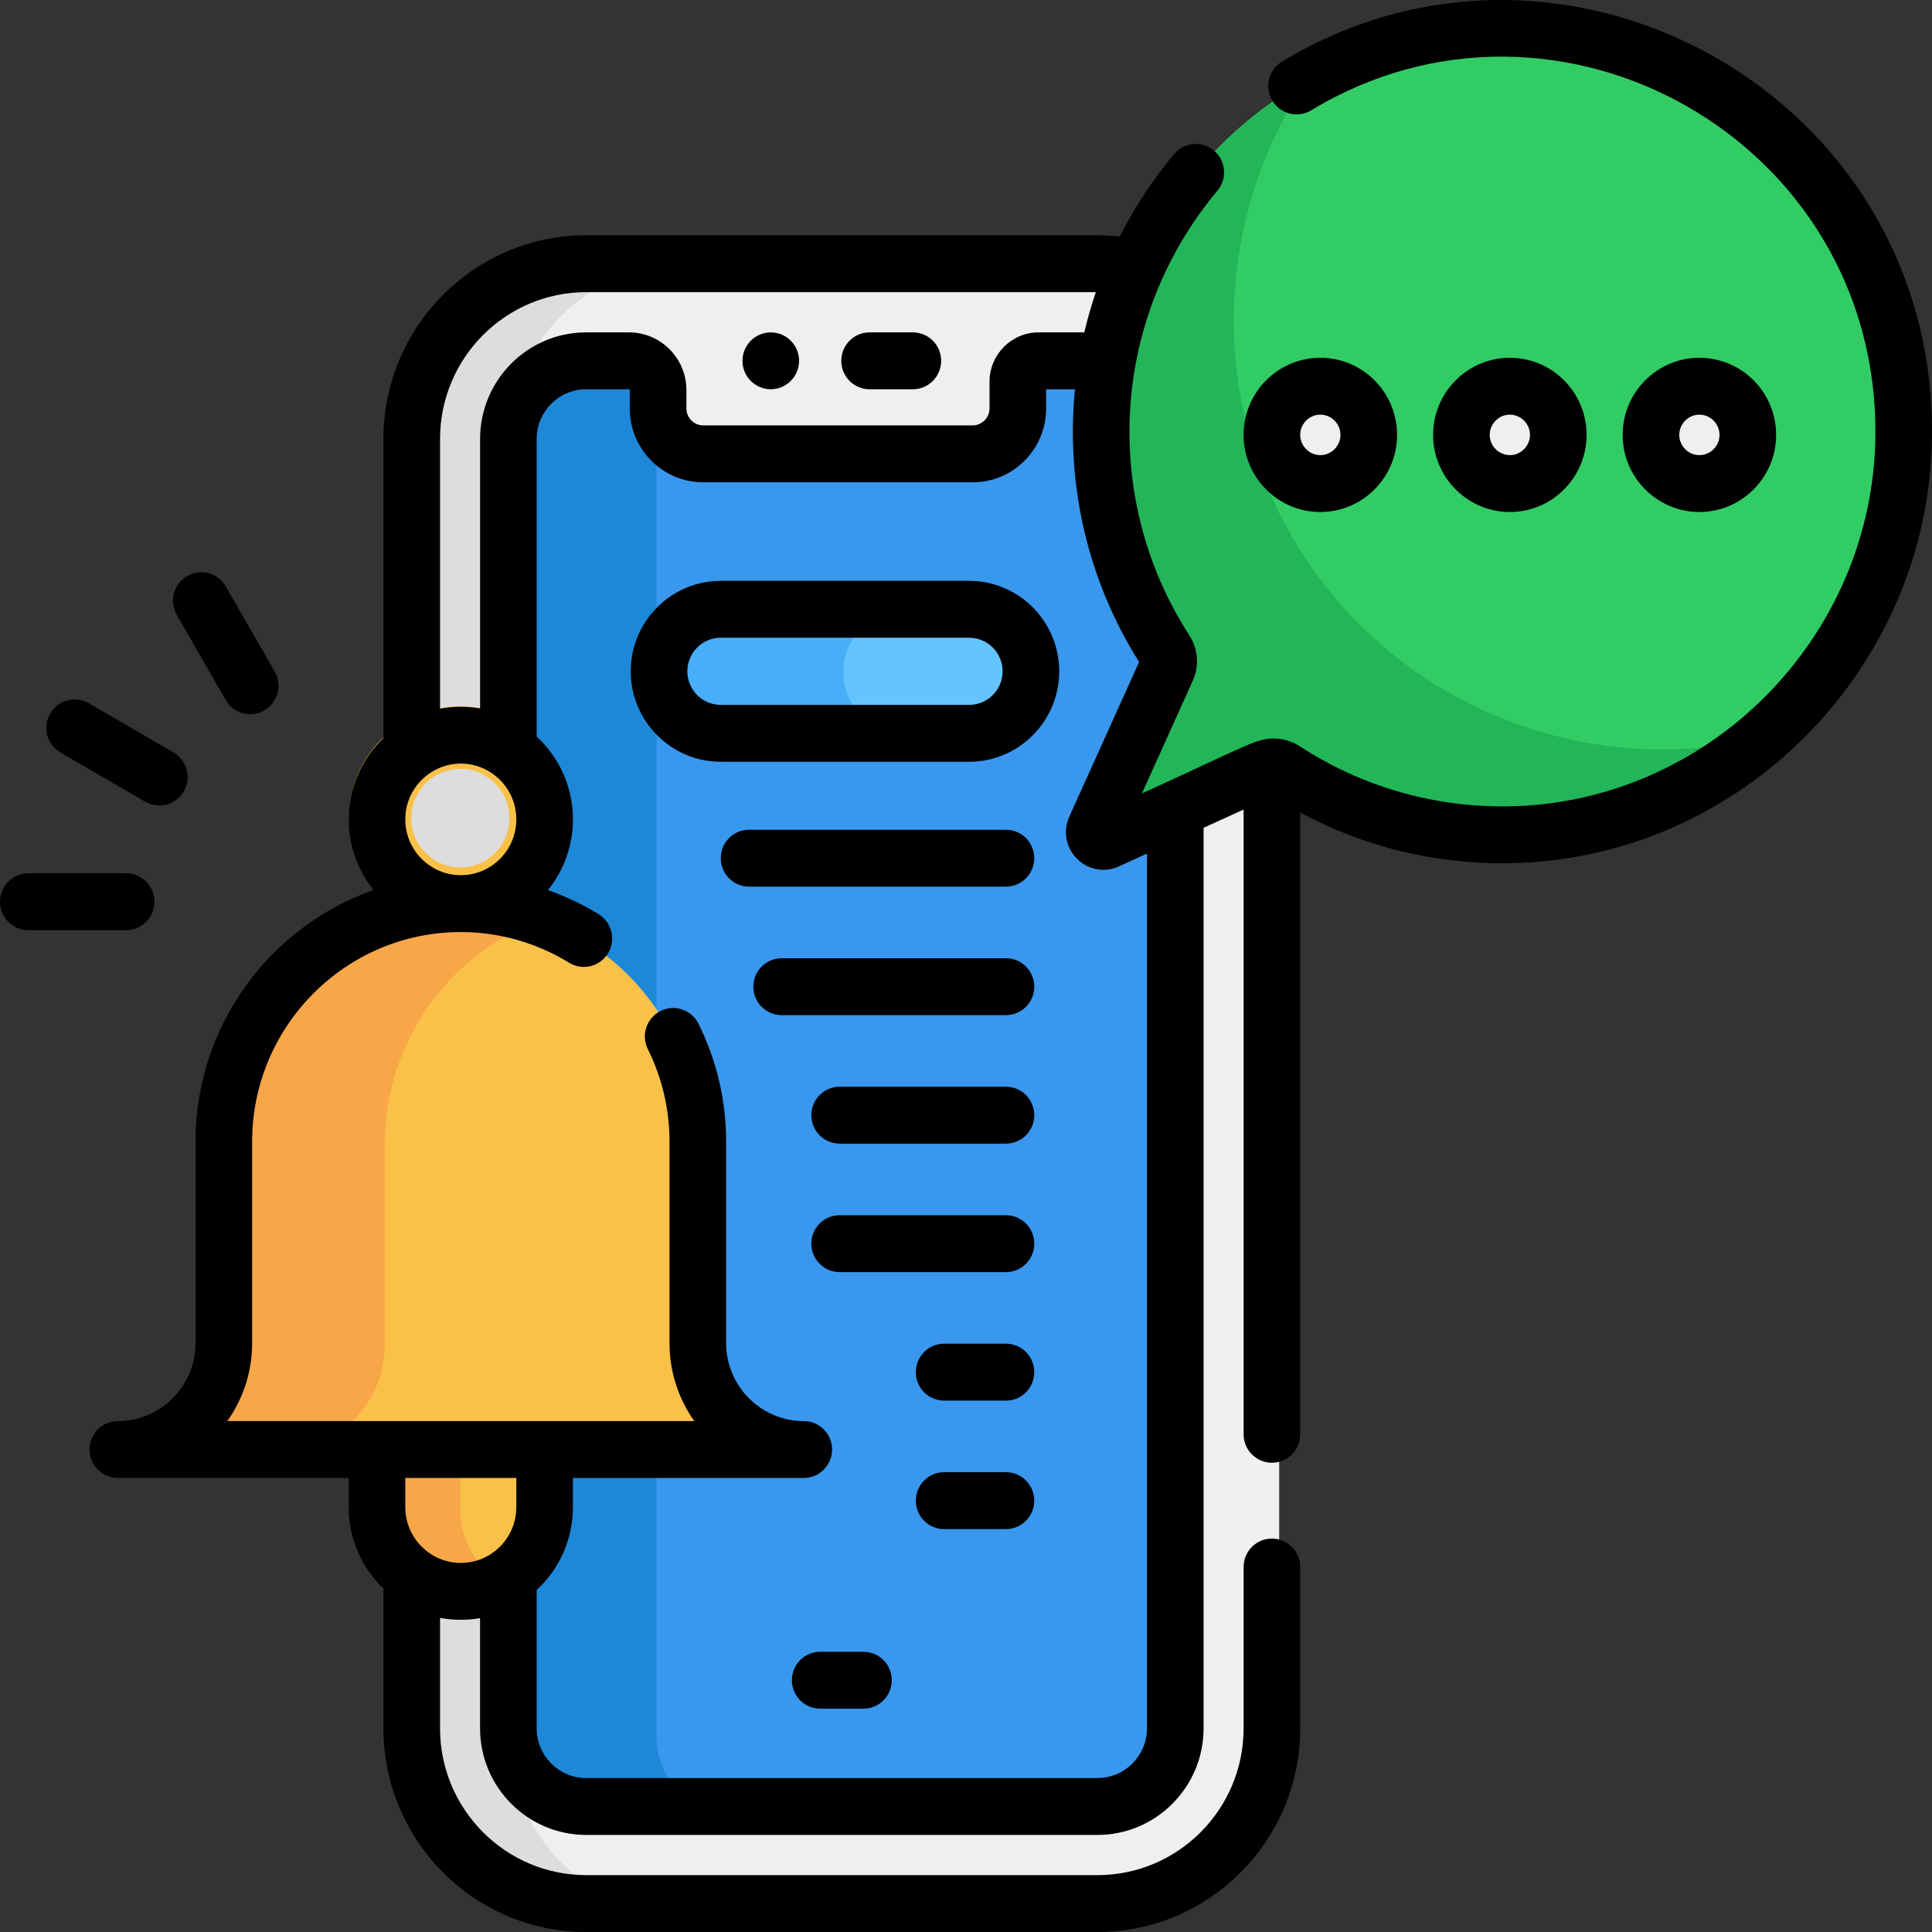 <svg width="77" height="77" viewBox="0 0 77 77" fill="none" xmlns="http://www.w3.org/2000/svg">
<rect x="0" y="0" width="77" height="77" fill="#333333" stroke="none"/>
<path d="M43.997 10.544H43.96H23.414H23.377C19.519 10.544 16.392 13.686 16.392 17.562C16.392 20.037 16.392 56.8 16.392 59.197C16.392 60.219 16.392 68.255 16.392 69.261C16.392 73.137 19.519 76.279 23.377 76.279H43.997C47.855 76.279 50.982 73.137 50.982 69.261C50.982 54.661 50.982 43.368 50.982 30.757V17.562C50.982 13.686 47.855 10.544 43.997 10.544Z" fill="#EFEFEF"/>
<path d="M20.314 69.261C20.314 68.068 20.314 60.286 20.314 59.197C20.314 46.968 20.314 30.589 20.314 17.562C20.314 13.686 23.442 10.544 27.299 10.544H23.414H23.377C19.519 10.544 16.392 13.686 16.392 17.562C16.392 20.037 16.392 56.8 16.392 59.197C16.392 60.219 16.392 68.255 16.392 69.261C16.392 73.137 19.519 76.279 23.377 76.279H27.299C23.442 76.279 20.314 73.137 20.314 69.261Z" fill="#DDDDDD"/>
<path d="M47.072 69.22C47.072 70.949 45.677 72.35 43.957 72.35H23.417C21.696 72.35 20.302 70.949 20.302 69.22C20.302 67.985 20.302 60.259 20.302 59.157C20.302 53.235 20.302 38.495 20.302 32.458V17.451C20.302 15.867 21.503 14.707 23.023 14.5C23.151 14.484 23.281 14.473 23.414 14.473H25.268C25.829 14.473 26.311 14.916 26.317 15.48C26.317 15.484 26.317 15.489 26.317 15.493V16.288C26.317 17.284 27.129 18.1 28.121 18.1C28.818 18.1 39.627 18.1 39.253 18.1C40.245 18.1 41.056 17.284 41.056 16.288V15.493C41.056 15.489 41.056 15.484 41.056 15.48C41.062 14.916 41.544 14.473 42.106 14.473H43.959C44.092 14.473 44.222 14.484 44.351 14.5C45.871 14.707 47.072 15.867 47.072 17.451V32.458C47.072 33.275 47.072 70.489 47.072 69.22Z" fill="#3997EE"/>
<path d="M26.167 69.22C26.167 66.203 26.167 18.783 26.167 17.452C26.167 17.109 26.226 16.788 26.329 16.49C26.322 16.424 26.317 16.356 26.317 16.288V15.493C26.317 15.488 26.317 15.484 26.317 15.48C26.311 14.916 25.829 14.473 25.268 14.473H23.414C23.281 14.473 23.151 14.484 23.023 14.5C21.503 14.707 20.302 15.867 20.302 17.451V32.458C20.302 38.487 20.302 53.225 20.302 59.157C20.302 60.257 20.302 67.985 20.302 69.22C20.302 70.949 21.696 72.35 23.417 72.35H29.282C27.562 72.35 26.167 70.949 26.167 69.22Z" fill="#1E88D8"/>
<path d="M38.58 29.282H28.643C27.276 29.282 26.167 28.168 26.167 26.794V26.783C26.167 25.409 27.276 24.295 28.643 24.295H38.58C39.947 24.295 41.056 25.409 41.056 26.783V26.794C41.056 28.168 39.947 29.282 38.58 29.282Z" fill="#64C4FF"/>
<path d="M33.611 26.788C33.611 25.411 34.722 24.295 36.093 24.295H28.643C27.276 24.295 26.167 25.409 26.167 26.783V26.794C26.167 28.168 27.276 29.282 28.643 29.282H36.093C34.722 29.282 33.611 28.166 33.611 26.788Z" fill="#48AEF9"/>
<path d="M59.742 1.134C51.084 1.208 43.999 8.296 43.889 16.995C43.848 20.294 44.797 23.368 46.455 25.937C46.595 26.153 46.62 26.424 46.514 26.659L43.646 33.013C43.507 33.321 43.822 33.637 44.129 33.498L50.393 30.643C50.654 30.524 50.959 30.543 51.199 30.7C53.749 32.359 56.799 33.31 60.072 33.271C68.735 33.169 75.8 26.047 75.873 17.342C75.948 8.356 68.684 1.058 59.742 1.134Z" fill="#32CC65"/>
<path d="M18.346 37.064C15.9 37.064 13.909 35.065 13.909 32.606C13.909 30.148 15.899 28.148 18.346 28.148C20.792 28.148 22.783 30.148 22.783 32.606C22.783 35.065 20.792 37.064 18.346 37.064ZM18.346 30.642C17.268 30.642 16.391 31.523 16.391 32.607C16.391 33.69 17.268 34.571 18.346 34.571C19.424 34.571 20.301 33.69 20.301 32.607C20.301 31.523 19.424 30.642 18.346 30.642Z" fill="#FAC149"/>
<path d="M15.037 57.843V60.172C15.037 62.008 16.518 63.497 18.346 63.497C20.173 63.497 21.654 62.008 21.654 60.172V57.843H15.037Z" fill="#FAC149"/>
<path d="M18.347 60.172V57.843H15.038V60.172C15.038 62.008 16.519 63.497 18.347 63.497C18.95 63.497 19.514 63.334 20.001 63.051C19.012 62.476 18.347 61.403 18.347 60.172Z" fill="#F8A748"/>
<path d="M30.807 57.655C29.078 57.12 27.821 55.506 27.821 53.598V45.575C27.821 40.356 23.57 36.085 18.376 36.085H18.316C13.121 36.085 8.871 40.356 8.871 45.575V53.598C8.871 55.109 8.082 56.435 6.895 57.188V57.843H8.871H27.821H30.807L30.807 57.655Z" fill="#FAC149"/>
<path d="M15.338 53.598V45.575C15.338 41.484 17.949 37.977 21.58 36.651C15.472 34.421 8.871 38.967 8.871 45.575V53.598C8.871 55.109 8.082 56.435 6.895 57.188V57.843H8.871H13.361V57.188C14.549 56.435 15.338 55.11 15.338 53.598Z" fill="#F8A748"/>
<path d="M52.623 19.272C51.559 19.272 50.692 18.402 50.692 17.333C50.692 16.205 51.66 15.29 52.813 15.402C53.859 15.507 54.649 16.442 54.544 17.523C54.445 18.514 53.615 19.272 52.623 19.272Z" fill="#EFEFEF"/>
<path d="M60.177 19.272C59.175 19.272 58.353 18.502 58.255 17.523C58.151 16.448 58.938 15.507 59.987 15.402C61.134 15.29 62.107 16.203 62.107 17.333C62.107 18.382 61.259 19.272 60.177 19.272Z" fill="#EFEFEF"/>
<path d="M67.73 19.273C66.648 19.273 65.8 18.381 65.8 17.333C65.8 16.337 66.553 15.501 67.54 15.402C68.687 15.29 69.661 16.197 69.661 17.333C69.661 18.4 68.797 19.273 67.73 19.273Z" fill="#EFEFEF"/>
<path d="M51.53 21.452C48.082 15.566 48.54 8.475 52.095 3.181C47.266 5.907 43.964 11.078 43.889 16.995C43.848 20.294 44.797 23.368 46.455 25.937C46.595 26.153 46.62 26.424 46.514 26.659L43.646 33.013C43.507 33.321 43.822 33.637 44.129 33.498L50.393 30.643C50.654 30.524 50.959 30.543 51.199 30.7C53.749 32.359 56.799 33.31 60.072 33.271C63.961 33.226 67.527 31.765 70.284 29.381C63.162 31.131 55.415 28.083 51.53 21.452Z" fill="#23B658"/>
<path d="M34.657 15.514H36.382C37.005 15.514 37.51 15.006 37.51 14.38C37.51 13.754 37.005 13.247 36.382 13.247H34.657C34.034 13.247 33.529 13.754 33.529 14.38C33.529 15.006 34.034 15.514 34.657 15.514Z" fill="black"/>
<path d="M34.413 65.832H32.688C32.065 65.832 31.561 66.339 31.561 66.965C31.561 67.591 32.065 68.099 32.688 68.099H34.413C35.036 68.099 35.541 67.591 35.541 66.965C35.541 66.339 35.036 65.832 34.413 65.832Z" fill="black"/>
<path d="M30.719 15.514C31.333 15.514 31.847 15.012 31.847 14.38C31.847 13.815 31.434 13.363 30.94 13.27C30.253 13.127 29.591 13.662 29.591 14.38C29.591 15.022 30.116 15.514 30.719 15.514Z" fill="black"/>
<path d="M52.622 20.406C54.413 20.406 55.844 18.851 55.666 17.029C55.5 15.365 54.034 14.11 52.32 14.274C50.754 14.433 49.563 15.753 49.563 17.333C49.563 18.998 50.904 20.406 52.622 20.406ZM52.7 16.53C53.114 16.573 53.424 16.922 53.424 17.333C53.424 17.802 53.018 18.182 52.544 18.135C52.132 18.095 51.819 17.737 51.819 17.333C51.819 16.876 52.214 16.482 52.7 16.53Z" fill="black"/>
<path d="M60.175 20.406C61.885 20.406 63.234 19.003 63.234 17.333C63.234 15.758 62.047 14.432 60.474 14.274C58.668 14.1 57.117 15.525 57.117 17.333C57.117 19.03 58.494 20.406 60.175 20.406ZM60.093 16.53C60.563 16.483 60.978 16.857 60.978 17.333C60.978 17.724 60.677 18.093 60.256 18.135C59.797 18.18 59.373 17.817 59.373 17.333C59.373 16.928 59.689 16.569 60.093 16.53Z" fill="black"/>
<path d="M67.729 20.406C69.416 20.406 70.788 19.028 70.788 17.333C70.788 15.757 69.599 14.431 68.027 14.274C66.219 14.1 64.671 15.528 64.671 17.333C64.671 19.04 66.056 20.406 67.729 20.406ZM67.807 16.53C68.216 16.57 68.532 16.922 68.532 17.333C68.532 17.777 68.171 18.139 67.729 18.139C67.272 18.139 66.927 17.755 66.927 17.333C66.927 16.87 67.33 16.484 67.807 16.53Z" fill="black"/>
<path d="M40.093 43.312H33.464C32.841 43.312 32.336 43.819 32.336 44.446C32.336 45.072 32.841 45.579 33.464 45.579H40.093C40.716 45.579 41.221 45.072 41.221 44.446C41.221 43.819 40.716 43.312 40.093 43.312Z" fill="black"/>
<path d="M40.093 48.433H33.464C32.841 48.433 32.336 48.94 32.336 49.566C32.336 50.192 32.841 50.7 33.464 50.7H40.093C40.716 50.7 41.221 50.192 41.221 49.566C41.221 48.94 40.716 48.433 40.093 48.433Z" fill="black"/>
<path d="M40.093 53.554H37.628C37.005 53.554 36.5 54.062 36.5 54.688C36.5 55.314 37.005 55.821 37.628 55.821H40.092C40.715 55.821 41.22 55.314 41.22 54.688C41.221 54.062 40.716 53.554 40.093 53.554Z" fill="black"/>
<path d="M40.093 58.675H37.628C37.005 58.675 36.5 59.183 36.5 59.809C36.5 60.435 37.005 60.942 37.628 60.942H40.092C40.715 60.942 41.22 60.435 41.22 59.809C41.22 59.183 40.716 58.675 40.093 58.675Z" fill="black"/>
<path d="M40.093 33.07H29.854C29.23 33.07 28.726 33.577 28.726 34.203C28.726 34.83 29.23 35.337 29.854 35.337H40.093C40.715 35.337 41.22 34.83 41.22 34.203C41.22 33.578 40.715 33.07 40.093 33.07Z" fill="black"/>
<path d="M40.093 38.191H31.153C30.53 38.191 30.025 38.698 30.025 39.325C30.025 39.951 30.53 40.458 31.153 40.458H40.093C40.716 40.458 41.221 39.951 41.221 39.325C41.221 38.698 40.716 38.191 40.093 38.191Z" fill="black"/>
<path d="M38.627 23.15H28.725C26.747 23.15 25.138 24.767 25.138 26.755C25.138 28.742 26.747 30.36 28.725 30.36H38.627C40.606 30.36 42.215 28.743 42.215 26.755C42.215 24.767 40.606 23.15 38.627 23.15ZM38.627 28.093H28.725C27.991 28.093 27.394 27.493 27.394 26.755C27.394 26.017 27.991 25.417 28.725 25.417H38.627C39.362 25.417 39.959 26.017 39.959 26.755C39.959 27.492 39.362 28.093 38.627 28.093Z" fill="black"/>
<path d="M8.995 27.898C9.308 28.443 9.999 28.625 10.536 28.313C11.075 28 11.26 27.307 10.948 26.765L8.999 23.373C8.688 22.831 7.998 22.646 7.459 22.959C6.919 23.272 6.734 23.965 7.046 24.507L8.995 27.898Z" fill="black"/>
<path d="M2.411 29.992L5.786 31.951C6.325 32.263 7.015 32.079 7.327 31.536C7.639 30.994 7.454 30.301 6.914 29.988L3.539 28.029C2.999 27.716 2.309 27.902 1.998 28.444C1.686 28.986 1.871 29.68 2.411 29.992Z" fill="black"/>
<path d="M6.154 35.938C6.154 35.312 5.649 34.805 5.026 34.805H1.128C0.505 34.805 0 35.312 0 35.938C0 36.564 0.505 37.072 1.128 37.072H5.026C5.649 37.072 6.154 36.564 6.154 35.938Z" fill="black"/>
<path d="M51.093 2.456C50.559 2.779 50.387 3.475 50.708 4.011C51.03 4.547 51.723 4.72 52.257 4.397C62.086 -1.552 74.842 5.591 74.744 17.332C74.676 25.402 68.088 32.044 60.058 32.138C57.018 32.168 54.197 31.301 51.811 29.748C51.45 29.513 51.03 29.409 50.612 29.438C49.987 29.481 49.346 29.875 45.511 31.623L47.54 27.128C47.805 26.541 47.753 25.866 47.401 25.32C45.803 22.847 44.979 19.973 45.016 17.01C45.059 13.582 46.303 10.241 48.52 7.601C48.921 7.123 48.861 6.408 48.385 6.004C47.909 5.6 47.197 5.661 46.796 6.139C45.944 7.154 45.221 8.259 44.628 9.427C44.333 9.394 44.036 9.378 43.741 9.378H23.361C18.906 9.378 15.282 13.019 15.282 17.495V29.412C14.43 30.23 13.897 31.381 13.897 32.657C13.897 33.722 14.269 34.702 14.889 35.473C10.762 36.921 7.793 40.869 7.793 45.503V53.526C7.793 55.242 6.404 56.638 4.696 56.638C4.073 56.638 3.568 57.145 3.568 57.771C3.568 58.397 4.073 58.904 4.696 58.904C6.69 58.904 11.785 58.904 13.897 58.904V60.068C13.897 61.343 14.43 62.495 15.282 63.313V68.883C15.282 73.359 18.907 77 23.361 77H43.741C48.196 77 51.82 73.359 51.82 68.883V62.453C51.82 61.827 51.315 61.32 50.692 61.32C50.069 61.32 49.564 61.827 49.564 62.453V68.883C49.564 72.109 46.952 74.733 43.741 74.733H23.361C20.15 74.733 17.538 72.109 17.538 68.883V64.481C18.036 64.575 18.597 64.585 19.133 64.492V68.883C19.133 71.225 21.03 73.131 23.361 73.131H43.741C46.072 73.131 47.969 71.225 47.969 68.883V32.992L49.564 32.265V57.164C49.564 57.79 50.069 58.297 50.692 58.297C51.315 58.297 51.82 57.79 51.82 57.164V32.382C54.351 33.744 57.179 34.444 60.084 34.404C69.333 34.296 76.921 26.646 77 17.351C77.114 3.746 62.332 -4.347 51.093 2.456ZM17.538 17.495C17.538 14.269 20.15 11.644 23.361 11.644H43.674C43.495 12.171 43.342 12.706 43.215 13.247H41.396C40.316 13.247 39.437 14.13 39.437 15.216V16.285C39.437 16.648 39.132 16.954 38.77 16.954H28.023C27.662 16.954 27.357 16.648 27.357 16.285V15.546C27.357 14.278 26.33 13.247 25.069 13.247H23.361C21.03 13.247 19.134 15.152 19.134 17.495V28.233C18.604 28.14 18.038 28.149 17.538 28.244L17.538 17.495ZM18.366 30.433C19.567 30.433 20.578 31.416 20.578 32.657C20.578 33.882 19.586 34.88 18.366 34.88C17.146 34.88 16.153 33.882 16.153 32.657C16.153 31.409 17.175 30.433 18.366 30.433ZM20.578 60.068C20.578 61.303 19.575 62.291 18.366 62.291C17.147 62.291 16.153 61.288 16.153 60.068V58.904H20.578V60.068H20.578ZM45.713 68.883C45.713 69.975 44.828 70.864 43.741 70.864H23.361C22.274 70.864 21.389 69.975 21.389 68.883V63.371C22.277 62.55 22.834 61.373 22.834 60.068V58.904C25.08 58.904 29.79 58.904 32.035 58.904C32.658 58.904 33.163 58.397 33.163 57.771C33.163 57.145 32.658 56.638 32.035 56.638C30.328 56.638 28.939 55.242 28.939 53.526V45.503C28.939 43.859 28.569 42.277 27.839 40.802C27.561 40.242 26.884 40.013 26.327 40.292C25.769 40.571 25.541 41.251 25.819 41.811C26.392 42.97 26.683 44.212 26.683 45.504V53.526C26.683 54.685 27.049 55.759 27.672 56.638C22.881 56.638 9.848 56.638 9.06 56.638C9.682 55.759 10.049 54.685 10.049 53.526V45.504C10.049 40.896 13.78 37.147 18.366 37.147C19.888 37.147 21.38 37.57 22.681 38.37C23.212 38.696 23.907 38.529 24.232 37.995C24.557 37.461 24.39 36.763 23.859 36.436C23.219 36.043 22.542 35.722 21.841 35.475C22.461 34.704 22.834 33.724 22.834 32.657C22.834 31.352 22.277 30.176 21.389 29.355V17.495C21.389 16.403 22.274 15.514 23.361 15.514H25.068C25.086 15.514 25.1 15.529 25.1 15.546V16.286C25.1 17.905 26.411 19.222 28.023 19.222H38.77C40.381 19.222 41.692 17.905 41.692 16.286V15.514H42.843C42.794 16.001 42.767 16.491 42.761 16.982C42.718 20.326 43.63 23.572 45.399 26.383L42.618 32.545C42.358 33.12 42.478 33.779 42.922 34.225C43.364 34.669 44.02 34.792 44.594 34.53L45.712 34.02V68.883H45.713V68.883Z" fill="black"/>
</svg>
